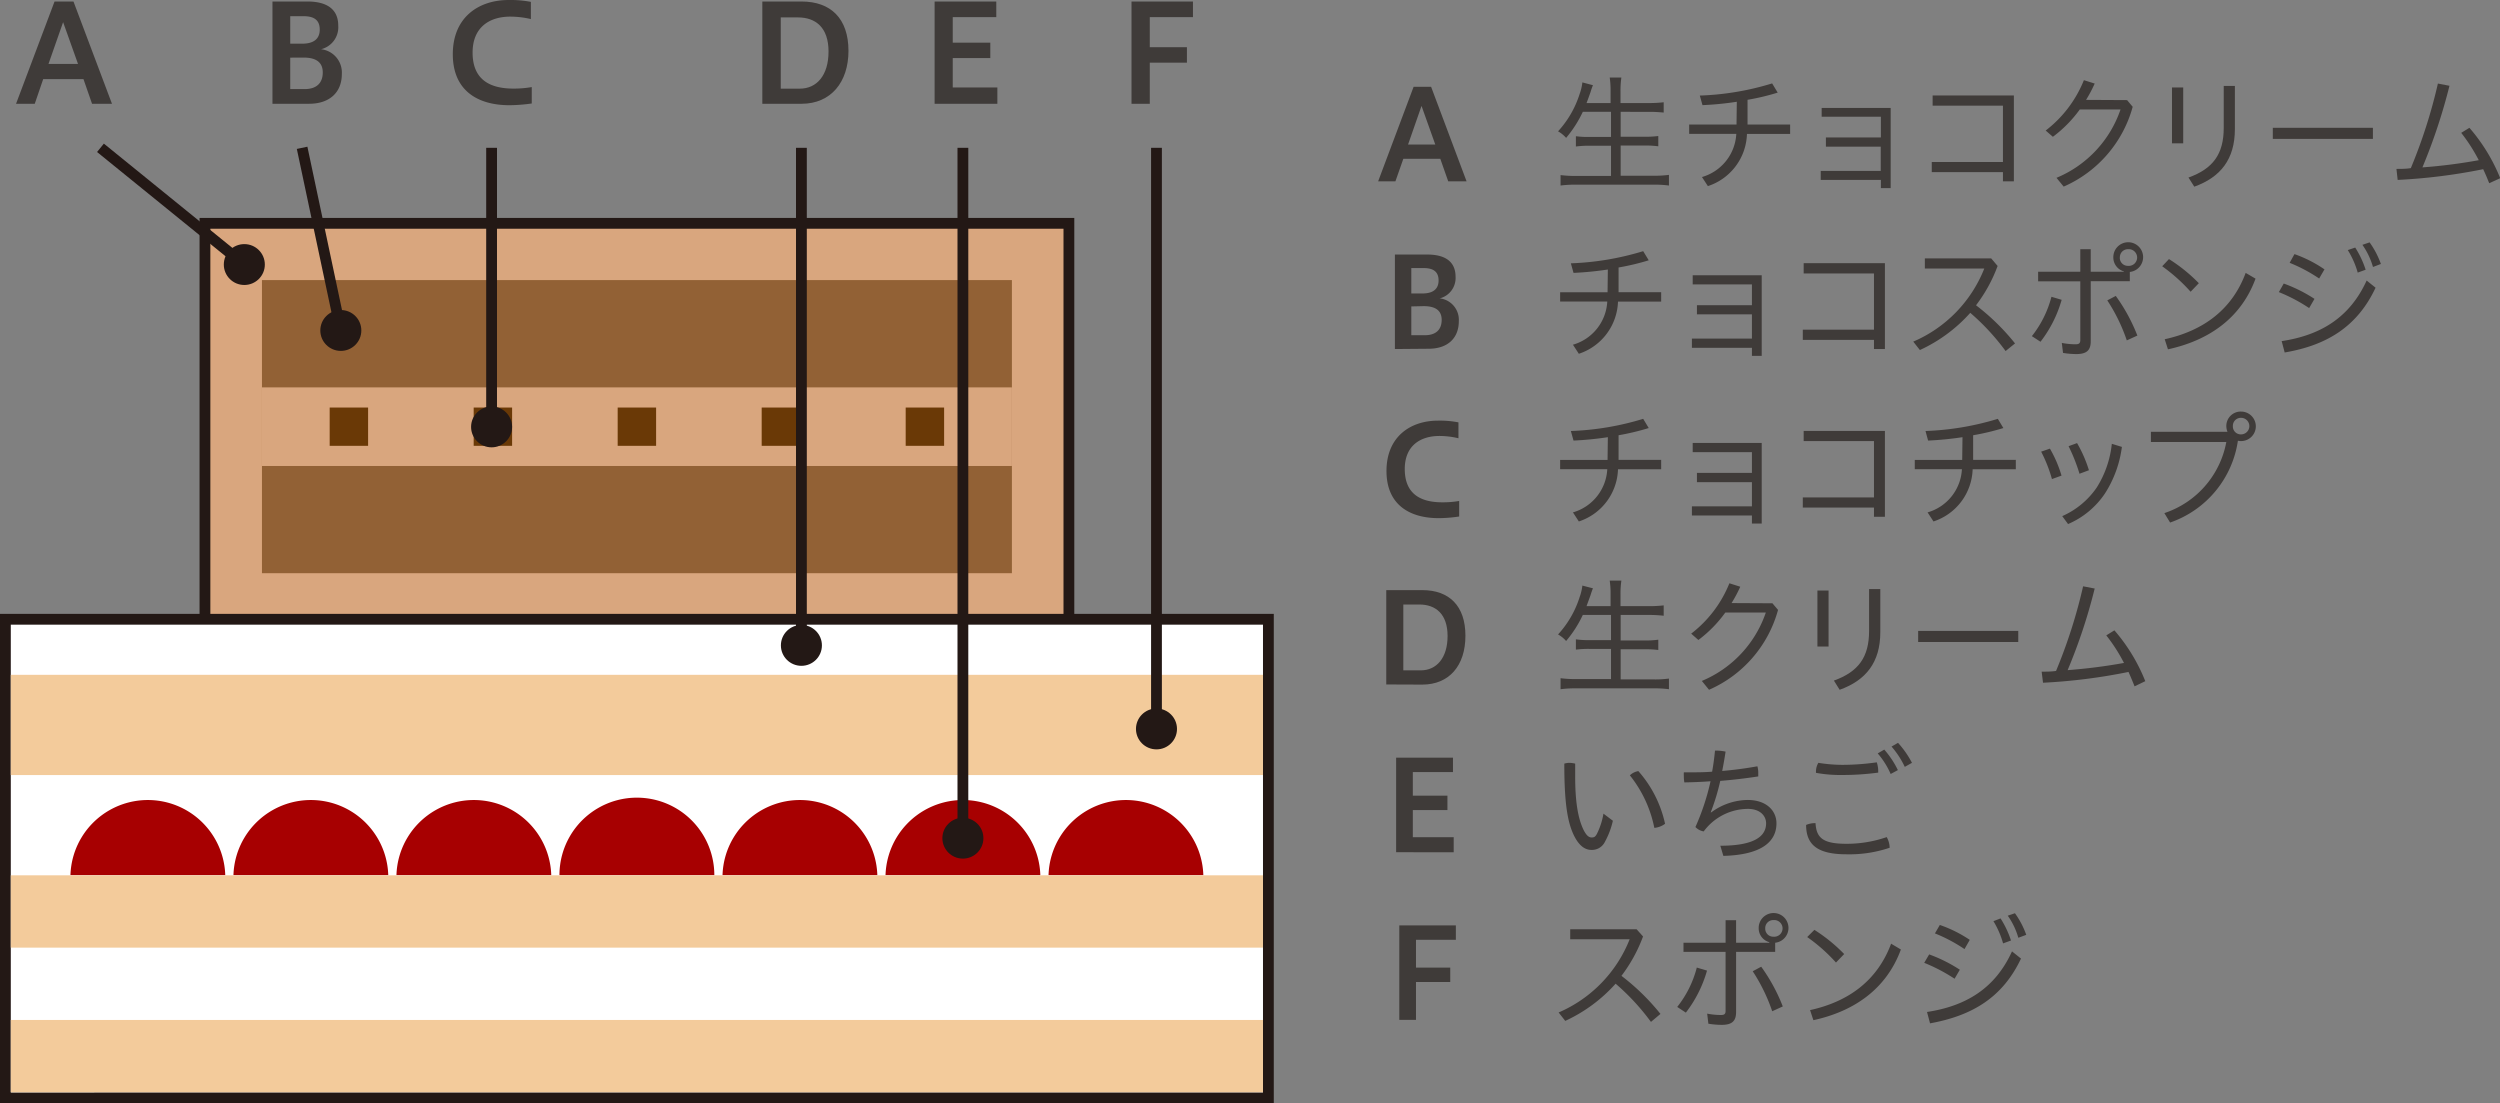 <svg xmlns="http://www.w3.org/2000/svg" viewBox="0 0 347.39 153.27"><rect x="0" y="0" width="347.39" height="153.27" fill="#808080" stroke="none"/><defs><style>.cls-1{fill:#d9a67e;}.cls-2{fill:#231815;}.cls-3{fill:#926135;}.cls-4{fill:#fff;}.cls-5{fill:#f3cb9b;}.cls-6{fill:#a70001;}.cls-7{fill:#6a3906;}.cls-8{fill:none;stroke:#231815;stroke-miterlimit:10;stroke-width:1.5px;}.cls-9{fill:#3f3b39;}</style></defs><g id="レイヤー_2" data-name="レイヤー 2"><g id="レイヤー_1-2" data-name="レイヤー 1"><rect class="cls-1" x="28.47" y="31.03" width="120.05" height="56.52"/><path class="cls-2" d="M147.78,31.78v55H29.23v-55H147.78m1.5-1.5H27.73v58H149.28v-58Z"/><rect class="cls-3" x="36.4" y="38.92" width="104.21" height="40.73"/><rect class="cls-1" x="36.4" y="53.83" width="104.21" height="10.92"/><rect class="cls-4" x="0.75" y="86.05" width="175.5" height="66.47"/><path class="cls-2" d="M175.5,86.8v65H1.5v-65h174m1.5-1.5H0v68H177v-68Z"/><rect class="cls-5" x="1.5" y="121.63" width="174" height="10.05"/><rect class="cls-5" x="1.5" y="93.77" width="174" height="13.93"/><rect class="cls-5" x="1.5" y="141.73" width="174" height="10.05"/><path class="cls-6" d="M9.79,121.6a10.76,10.76,0,0,1,21.51,0"/><path class="cls-6" d="M32.44,121.6a10.76,10.76,0,0,1,21.51,0"/><path class="cls-6" d="M55.09,121.6a10.76,10.76,0,0,1,21.51,0"/><path class="cls-6" d="M77.74,121.6a10.76,10.76,0,0,1,21.52,0"/><path class="cls-6" d="M100.4,121.6a10.76,10.76,0,0,1,21.51,0"/><path class="cls-6" d="M123.05,121.6a10.76,10.76,0,0,1,21.51,0"/><path class="cls-6" d="M145.7,121.6a10.76,10.76,0,0,1,21.51,0"/><rect class="cls-7" x="45.81" y="56.63" width="5.34" height="5.32"/><rect class="cls-7" x="65.82" y="56.63" width="5.34" height="5.32"/><rect class="cls-7" x="85.83" y="56.63" width="5.34" height="5.32"/><rect class="cls-7" x="105.84" y="56.63" width="5.34" height="5.32"/><rect class="cls-7" x="125.85" y="56.63" width="5.34" height="5.32"/><ellipse class="cls-2" cx="33.95" cy="36.76" rx="2.85" ry="2.84"/><line class="cls-8" x1="33.95" y1="36.76" x2="13.96" y2="20.54"/><path class="cls-9" d="M2.23,14.42,7.58.21h2.63l5.35,14.21H12.79L11.6,11H6L4.83,14.42ZM6.74,8.88h4.1L8.77,3.08Z"/><ellipse class="cls-2" cx="47.36" cy="45.92" rx="2.85" ry="2.84"/><line class="cls-8" x1="47.36" y1="45.92" x2="41.98" y2="20.54"/><path class="cls-9" d="M37.86,14.42V.21h4.88C45.47.21,47,1.32,47,3.55a3.14,3.14,0,0,1-2.39,3.29,3.26,3.26,0,0,1,2.89,3.44c0,2.53-1.67,4.14-4.56,4.14ZM40.33,2.25V6.07H42c1.67,0,2.43-.74,2.43-1.95s-.64-1.87-2.25-1.87Zm0,5.76v4.37h2c1.65,0,2.52-.84,2.52-2.31S43.85,8,42.17,8Z"/><ellipse class="cls-2" cx="68.31" cy="59.32" rx="2.85" ry="2.84"/><line class="cls-8" x1="68.31" y1="59.32" x2="68.31" y2="20.54"/><path class="cls-9" d="M73.89,14.38a23.21,23.21,0,0,1-3.1.24c-4.45,0-7.87-2.06-7.87-7.08,0-5.2,3.66-7.54,7.76-7.54a15.1,15.1,0,0,1,3.09.26V2.65a12.72,12.72,0,0,0-2.86-.34c-2.89,0-5.24,1.47-5.24,5,0,3.81,2.47,5,5.67,5a14.47,14.47,0,0,0,2.55-.21Z"/><ellipse class="cls-2" cx="111.36" cy="89.68" rx="2.85" ry="2.84"/><line class="cls-8" x1="111.36" y1="89.68" x2="111.36" y2="20.54"/><path class="cls-9" d="M105.93,14.42V.21h5.45c4.06,0,6.52,2.36,6.52,6.86,0,4.34-2.44,7.35-6.52,7.35Zm2.56-12v9.9h2.64c2.35,0,4-1.83,4-5.16s-1.78-4.74-4.25-4.74Z"/><ellipse class="cls-2" cx="133.8" cy="116.47" rx="2.85" ry="2.84"/><line class="cls-8" x1="133.8" y1="116.47" x2="133.8" y2="20.54"/><path class="cls-9" d="M129.87,14.42V.21h8.57V2.38h-6.05V5.93h5.22V8.07h-5.22v4.08h6.2v2.27Z"/><ellipse class="cls-2" cx="160.7" cy="101.29" rx="2.85" ry="2.84"/><line class="cls-8" x1="160.7" y1="101.29" x2="160.7" y2="20.54"/><path class="cls-9" d="M157.23,14.42V.21h8.54V2.38h-6V6.56h5.16V8.71h-5.16v5.71Z"/><path class="cls-9" d="M191.5,25.2l4.93-13.14h2.43l4.93,13.14h-2.55l-1.1-3.13H195L193.9,25.2Zm4.16-5.12h3.78l-1.91-5.36Z"/><path class="cls-9" d="M193.83,48.5V35.37h4.5c2.51,0,3.93,1,3.93,3.09a2.92,2.92,0,0,1-2.2,3,3,3,0,0,1,2.65,3.18c0,2.34-1.54,3.82-4.19,3.82Zm2.28-11.25v3.53h1.55c1.54,0,2.24-.68,2.24-1.8s-.6-1.73-2.08-1.73Zm0,5.33v4H198c1.52,0,2.33-.77,2.33-2.13s-.94-1.91-2.5-1.91Z"/><path class="cls-9" d="M202.76,71.77a19.33,19.33,0,0,1-2.84.23c-4.11,0-7.26-1.91-7.26-6.55,0-4.81,3.38-7,7.15-7a13.65,13.65,0,0,1,2.85.24v2.21a11.43,11.43,0,0,0-2.64-.32c-2.66,0-4.82,1.36-4.82,4.59,0,3.53,2.27,4.63,5.22,4.63a13,13,0,0,0,2.34-.19Z"/><path class="cls-9" d="M192.63,95.11V82h5c3.74,0,6,2.18,6,6.34s-2.26,6.79-6,6.79ZM195,84v9.15h2.43c2.16,0,3.72-1.7,3.72-4.77S199.49,84,197.22,84Z"/><path class="cls-9" d="M194,118.42V105.28h7.9v2h-5.58v3.28h4.81v2h-4.81v3.77H202v2.1Z"/><path class="cls-9" d="M194.44,141.72V128.59h7.86v2h-5.54v3.86h4.76v2h-4.76v5.27Z"/><path class="cls-9" d="M219.94,15.54a16.29,16.29,0,0,1-2.32,3.62,4.19,4.19,0,0,0-1.12-.91,13.86,13.86,0,0,0,3-5.19,6.94,6.94,0,0,0,.38-1.61l1.47.39a9,9,0,0,0-.33.94c-.09.26-.37,1.05-.56,1.54h3.34V12.66a12.43,12.43,0,0,0-.12-1.89h1.62a12.58,12.58,0,0,0-.12,1.89v1.66h4a17,17,0,0,0,2-.11v1.43c-.7-.06-1.25-.1-2-.1H225.2V19h3.32a13.49,13.49,0,0,0,1.91-.1v1.43a13.83,13.83,0,0,0-1.91-.11H225.2v4.2h4.58a15.74,15.74,0,0,0,2.13-.12v1.48a15.15,15.15,0,0,0-2.1-.12H219a16,16,0,0,0-2.15.12V24.33a16.86,16.86,0,0,0,2.14.12h4.87v-4.2h-3a13.46,13.46,0,0,0-1.88.11V18.93a12.75,12.75,0,0,0,1.88.1h3V15.54Z"/><path class="cls-9" d="M241.34,14.14a42.44,42.44,0,0,1-4.77.47l-.37-1.33a38.45,38.45,0,0,0,10.05-1.69l.77,1.28a33,33,0,0,1-4.19,1V17.3h5.92v1.31h-6a7.87,7.87,0,0,1-5.43,7.25l-.82-1.26a6.6,6.6,0,0,0,4.77-6h-6.55V17.3h6.58Z"/><path class="cls-9" d="M253.72,20.38V19.1h7.64V16.22h-8.23V15h9.59V26.14h-1.36V25H253V23.75h8.34V20.38Z"/><path class="cls-9" d="M278.32,22.51V14.68h-9.77V13.27h11.29V25.2h-1.52V23.92h-9.89V22.51Z"/><path class="cls-9" d="M295.57,13.91l.78.93a17,17,0,0,1-9.59,11.09l-1-1.22a15.79,15.79,0,0,0,8.9-9.5H289a17.54,17.54,0,0,1-3.74,3.8l-1-.87a16.62,16.62,0,0,0,5.31-7l1.5.47a18.89,18.89,0,0,1-1.2,2.27Z"/><path class="cls-9" d="M301.81,12.15h1.56v7.77h-1.56Zm8.74-.21v6c0,4.2-2,6.69-5.64,8l-.81-1.27c3.43-1.22,4.9-3.29,4.9-6.89V11.94Z"/><path class="cls-9" d="M329.73,17.76V19.3H315.82V17.76Z"/><path class="cls-9" d="M345.89,25.46c-.26-.66-.54-1.33-.84-1.95A78.79,78.79,0,0,1,333.17,25L333,23.47c.68,0,1.36,0,2-.11a72.25,72.25,0,0,0,3.76-11.75l1.61.31a79.33,79.33,0,0,1-3.76,11.34,73.77,73.77,0,0,0,7.83-1A23.59,23.59,0,0,0,342,18.46l1.14-.7a24.72,24.72,0,0,1,4.28,7Z"/><path class="cls-9" d="M223.42,37.45a45.17,45.17,0,0,1-4.77.47l-.37-1.33a38.87,38.87,0,0,0,10.05-1.69l.77,1.27a33.85,33.85,0,0,1-4.19,1v3.43h5.92v1.31h-6a7.91,7.91,0,0,1-5.44,7.25l-.82-1.26a6.6,6.6,0,0,0,4.77-6h-6.55V40.61h6.59Z"/><path class="cls-9" d="M235.8,43.68V42.41h7.64V39.52h-8.23V38.25h9.59v11.2h-1.36V48.33H235.1V47.05h8.34V43.68Z"/><path class="cls-9" d="M260.4,45.81V38h-9.77V36.57h11.29V48.5H260.4V47.23h-9.89V45.81Z"/><path class="cls-9" d="M278.69,48.78a31.63,31.63,0,0,0-4.91-5.31,21.25,21.25,0,0,1-7,5.17l-.92-1.17a18.4,18.4,0,0,0,9.87-10.16h-8.26v-1.4h9.22l.89,1.05a20.88,20.88,0,0,1-3,5.46,31.13,31.13,0,0,1,5.42,5.3Z"/><path class="cls-9" d="M282.34,46.71a14.78,14.78,0,0,0,2.72-5.47l1.42.42a17.19,17.19,0,0,1-2.94,5.83Zm12.79-9a2,2,0,0,1-1.47-1.92,2.07,2.07,0,1,1,2.29,2v1.28h-5.43v8.37c0,1.32-.67,1.76-2,1.76a11.47,11.47,0,0,1-1.85-.16l-.17-1.39a9.8,9.8,0,0,0,1.92.19c.45,0,.65-.13.65-.58V39.09h-5.86V37.76h5.86V34.63h1.45v3.13h4.61ZM294,41.12a24.61,24.61,0,0,1,3,5.51l-1.47.67a24.17,24.17,0,0,0-2.71-5.56Zm.56-5.33a1.11,1.11,0,0,0,1.14,1.15,1.16,1.16,0,1,0,0-2.31A1.11,1.11,0,0,0,294.57,35.79Z"/><path class="cls-9" d="M301.39,36a22.66,22.66,0,0,1,4.15,3.35l-1.14,1.19A23.91,23.91,0,0,0,300.45,37Zm-.59,11.14c5.33-1.17,9.35-4.09,11.25-9.22l1.37.8c-2,5.45-6.45,8.58-12.17,9.82Z"/><path class="cls-9" d="M317.34,39.4a20.51,20.51,0,0,1,4.27,2.13l-.74,1.28a22.85,22.85,0,0,0-4.21-2.22Zm-.29,8c5.47-.82,9.49-3.32,11.81-8.42l1.24,1c-2.53,5.4-6.76,8-12.63,9Zm1.78-12.09A17.79,17.79,0,0,1,323,37.43l-.74,1.27a21.77,21.77,0,0,0-4.1-2.18Zm8.44-.91a13.22,13.22,0,0,1,1.45,3.08l-1.1.4a12.26,12.26,0,0,0-1.38-3.13Zm2-.72a12.1,12.1,0,0,1,1.57,3l-1.1.42a10.3,10.3,0,0,0-1.47-3.08Z"/><path class="cls-9" d="M223.42,60.75a45.17,45.17,0,0,1-4.77.47l-.37-1.33a38.87,38.87,0,0,0,10.05-1.69l.77,1.28a33.85,33.85,0,0,1-4.19,1v3.42h5.92v1.31h-6a7.89,7.89,0,0,1-5.44,7.25l-.82-1.26a6.6,6.6,0,0,0,4.77-6h-6.55V63.91h6.59Z"/><path class="cls-9" d="M235.8,67V65.71h7.64V62.83h-8.23V61.55h9.59v11.2h-1.36V71.63H235.1V70.36h8.34V67Z"/><path class="cls-9" d="M260.4,69.12V61.29h-9.77V59.88h11.29V71.81H260.4V70.53h-9.89V69.12Z"/><path class="cls-9" d="M272.7,60.75a45.09,45.09,0,0,1-4.78.47l-.36-1.33a38.87,38.87,0,0,0,10.05-1.69l.77,1.28a33.59,33.59,0,0,1-4.2,1v3.42h5.93v1.31h-6a7.89,7.89,0,0,1-5.44,7.25l-.82-1.26a6.6,6.6,0,0,0,4.77-6h-6.55V63.91h6.59Z"/><path class="cls-9" d="M284.85,62.34a17,17,0,0,1,1.61,3.75l-1.33.48a19.64,19.64,0,0,0-1.5-3.81Zm10-.24a15.69,15.69,0,0,1-2.36,6.48,11.71,11.71,0,0,1-5.12,4.24l-.81-1.1a11.37,11.37,0,0,0,4.81-4,14.11,14.11,0,0,0,2.08-6.05Zm-6.23-.53a18.31,18.31,0,0,1,1.65,3.77l-1.31.49A24.39,24.39,0,0,0,287.44,62Z"/><path class="cls-9" d="M309.52,60a2.21,2.21,0,0,1-.16-.81,2,2,0,0,1,2.05-2,2.05,2.05,0,1,1,0,4.1,1.56,1.56,0,0,1-.44-.05,14.2,14.2,0,0,1-9.42,11.37l-.8-1.31a12.88,12.88,0,0,0,8.61-9.88H298.88V60Zm.75-.79a1.1,1.1,0,0,0,1.14,1.15,1.15,1.15,0,1,0,0-2.3A1.11,1.11,0,0,0,310.27,59.16Z"/><path class="cls-9" d="M219.94,85.45a16.07,16.07,0,0,1-2.32,3.62,4.19,4.19,0,0,0-1.12-.91,13.78,13.78,0,0,0,3-5.19,7,7,0,0,0,.38-1.6l1.47.38a9.94,9.94,0,0,0-.33.94c-.09.26-.37,1-.56,1.54h3.34V82.57a12.43,12.43,0,0,0-.12-1.89h1.62a12.67,12.67,0,0,0-.12,1.89v1.66h4a17,17,0,0,0,2-.11v1.44a18.51,18.51,0,0,0-2-.11H225.2V89h3.32a13.23,13.23,0,0,0,1.91-.11v1.43a14.07,14.07,0,0,0-1.91-.1H225.2v4.19h4.58a14.25,14.25,0,0,0,2.13-.12v1.48a15.15,15.15,0,0,0-2.1-.12H219a16,16,0,0,0-2.15.12V94.24a15.19,15.19,0,0,0,2.14.12h4.87V90.17h-3a13.69,13.69,0,0,0-1.88.1V88.84a12.48,12.48,0,0,0,1.88.11h3v-3.5Z"/><path class="cls-9" d="M246.29,83.83l.78.92a17,17,0,0,1-9.59,11.1l-1-1.23a15.8,15.8,0,0,0,8.89-9.5h-5.63A17.59,17.59,0,0,1,236,88.93l-1-.88a16.62,16.62,0,0,0,5.31-7l1.51.48a18.31,18.31,0,0,1-1.21,2.27Z"/><path class="cls-9" d="M252.54,82.06h1.55v7.78h-1.55Zm8.74-.21v6c0,4.19-2,6.69-5.65,8l-.8-1.28c3.42-1.22,4.89-3.28,4.89-6.88V81.85Z"/><path class="cls-9" d="M280.45,87.67v1.54H266.54V87.67Z"/><path class="cls-9" d="M296.61,95.37c-.26-.66-.54-1.32-.84-2a78.79,78.79,0,0,1-11.88,1.5l-.19-1.54c.68,0,1.36,0,2-.1a72.38,72.38,0,0,0,3.76-11.76l1.61.31a76.91,76.91,0,0,1-3.76,11.34,76.44,76.44,0,0,0,7.83-1,23.27,23.27,0,0,0-2.46-3.83l1.13-.7a24.8,24.8,0,0,1,4.29,7.06Z"/><path class="cls-9" d="M224.12,114.05A11.27,11.27,0,0,1,223,117a2,2,0,0,1-1.87,1.1c-.75,0-1.59-.41-2.34-1.85-1-1.93-1.42-4.74-1.42-10.14A2.9,2.9,0,0,1,218,106a3.79,3.79,0,0,1,.88.11c0,.7,0,1.25,0,1.73,0,3.33.33,5.8,1.19,7.53.42.8.75,1,1.1,1s.51-.08.75-.54a10,10,0,0,0,.89-2.77Zm3.54-6.9a16.23,16.23,0,0,1,3.71,7.32,2.94,2.94,0,0,1-1.49.57,17,17,0,0,0-3.4-7.3A2.21,2.21,0,0,1,227.66,107.15Z"/><path class="cls-9" d="M239.05,117.52c4.91,0,6.36-1.41,6.36-3.12,0-1-.8-2-2.53-2a7.68,7.68,0,0,0-6.14,3.13,2.05,2.05,0,0,1-1.15-.61,32.92,32.92,0,0,0,2.1-6.36c-1.21.09-2.43.14-3.64.16a4.68,4.68,0,0,1-.07-.86,4.41,4.41,0,0,1,0-.54h.66c1.09,0,2.19,0,3.27-.09.18-1,.3-1.93.4-2.93h.18a6.52,6.52,0,0,1,1.29.14c-.14.94-.3,1.83-.47,2.69,1.62-.14,3.25-.35,4.89-.65a3.35,3.35,0,0,1,.12,1c0,.14,0,.27,0,.41-1.77.27-3.52.48-5.28.62a30.45,30.45,0,0,1-1.33,4.38l.07,0a8.67,8.67,0,0,1,5.07-1.73c2.57,0,4,1.46,4,3.25,0,2.44-1.91,4.38-7.38,4.52Z"/><path class="cls-9" d="M262.58,117.8a17.44,17.44,0,0,1-6,.91c-4,0-5.61-1.31-5.61-4.08a3.18,3.18,0,0,1,1.17-.25h.14c.11,2.06,1.05,2.87,4.28,2.87a17,17,0,0,0,5.61-.93A3.13,3.13,0,0,1,262.58,117.8Zm-6.51-10.11a19,19,0,0,1-3.73-.3v-.12a2.41,2.41,0,0,1,.33-1.27,21.3,21.3,0,0,0,3.38.28,34.17,34.17,0,0,0,4.74-.35,4,4,0,0,1,.2,1.22v.21A37.33,37.33,0,0,1,256.07,107.69Zm5.76-3.53a12.72,12.72,0,0,1,1.89,2.85l-1,.54a11.35,11.35,0,0,0-1.8-2.86Zm1.91-.94a13.15,13.15,0,0,1,1.94,2.78l-1,.56a12.16,12.16,0,0,0-1.84-2.82Z"/><path class="cls-9" d="M229.41,142a31.63,31.63,0,0,0-4.91-5.31,21.39,21.39,0,0,1-7,5.17l-.92-1.17a18.45,18.45,0,0,0,9.87-10.17h-8.26v-1.39h9.23l.89,1a21.26,21.26,0,0,1-3,5.47,31.07,31.07,0,0,1,5.42,5.29Z"/><path class="cls-9" d="M233.06,139.92a14.63,14.63,0,0,0,2.72-5.47l1.42.42a17.24,17.24,0,0,1-2.94,5.84Zm12.79-9a2,2,0,0,1-1.47-1.92,2.07,2.07,0,1,1,2.29,2v1.27h-5.43v8.37c0,1.33-.67,1.77-2,1.77a11.47,11.47,0,0,1-1.85-.16l-.17-1.4a9.8,9.8,0,0,0,1.92.19c.45,0,.64-.12.64-.57v-8.2h-5.85V131h5.85v-3.13h1.46V131h4.61Zm-1.12,3.41a24.68,24.68,0,0,1,3,5.52l-1.47.67a24.58,24.58,0,0,0-2.71-5.56Zm.56-5.33a1.11,1.11,0,0,0,1.14,1.16,1.16,1.16,0,1,0,0-2.31A1.11,1.11,0,0,0,245.29,129Z"/><path class="cls-9" d="M252.12,129.21a22.66,22.66,0,0,1,4.14,3.36l-1.14,1.18a23.48,23.48,0,0,0-4-3.54Zm-.6,11.15c5.33-1.17,9.35-4.09,11.26-9.23l1.36.81c-2,5.45-6.45,8.58-12.16,9.82Z"/><path class="cls-9" d="M268.07,132.62a20.68,20.68,0,0,1,4.26,2.13L271.6,136a23.81,23.81,0,0,0-4.22-2.21Zm-.3,8c5.47-.83,9.49-3.32,11.81-8.42l1.25,1c-2.54,5.39-6.77,7.94-12.64,9Zm1.78-12.09a17.74,17.74,0,0,1,4.16,2.07l-.73,1.28a22.15,22.15,0,0,0-4.11-2.18Zm8.44-.91a13.34,13.34,0,0,1,1.45,3.07l-1.1.4A12.35,12.35,0,0,0,277,128Zm2-.72a12.1,12.1,0,0,1,1.57,3l-1.1.41a10.12,10.12,0,0,0-1.47-3.07Z"/></g></g></svg>